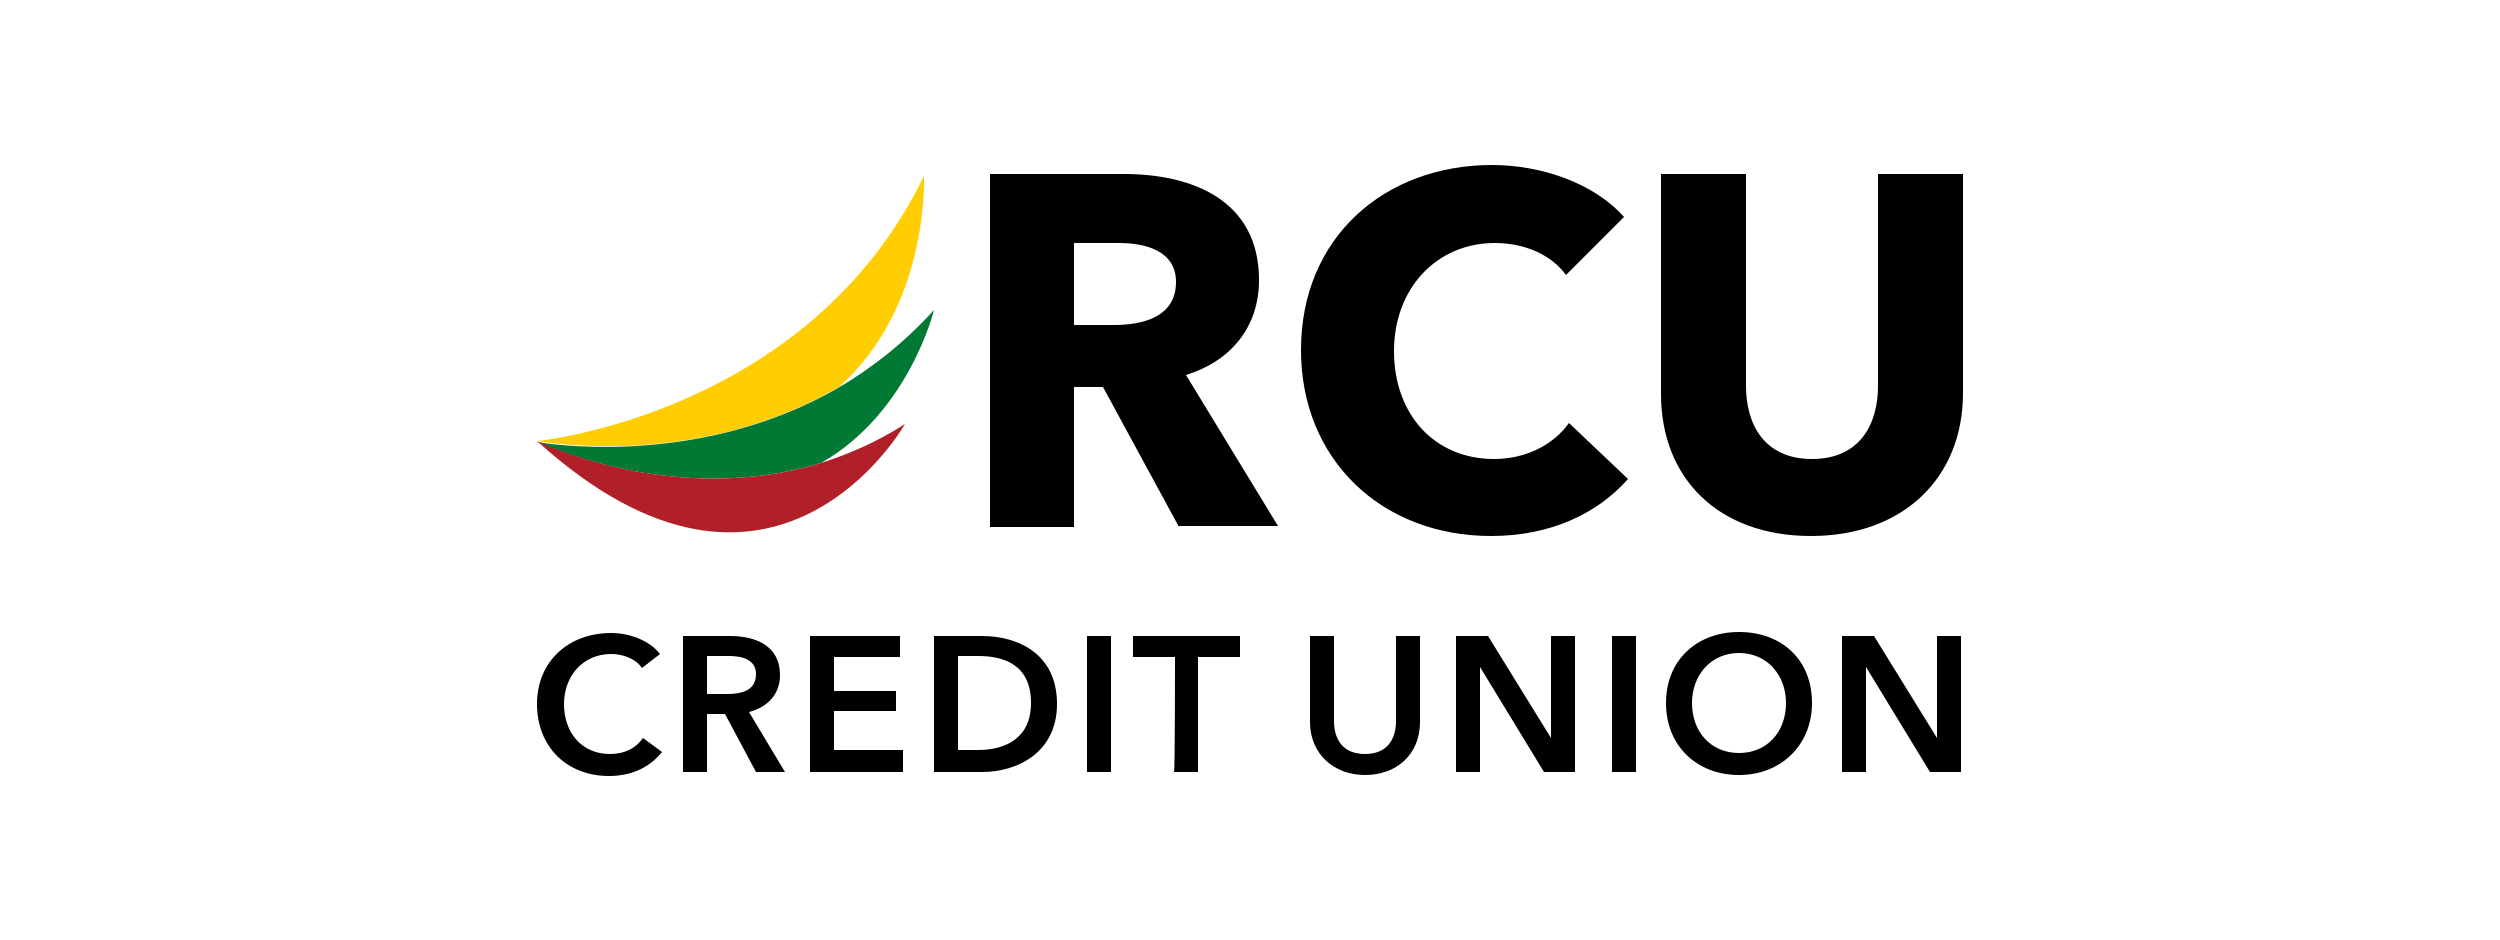 <?xml version="1.0" encoding="utf-8"?>
<!-- Generator: Adobe Illustrator 27.4.0, SVG Export Plug-In . SVG Version: 6.00 Build 0)  -->
<svg version="1.1" id="Layer_1" xmlns="http://www.w3.org/2000/svg" xmlns:xlink="http://www.w3.org/1999/xlink" x="0px" y="0px"
	 viewBox="0 0 250 94" style="enable-background:new 0 0 250 94;" xml:space="preserve">
<style type="text/css">
	.st0{fill:none;}
	.st1{fill:#FFCD00;}
	.st2{fill:#007934;}
	.st3{fill:#B12028;}
</style>
<rect x="0.1" y="-0.1" class="st0" width="250" height="94"/>
<g id="XMLID_4_">
	<g id="XMLID_12_">
		<g>
			<path id="XMLID_00000158725826608961434030000002099958110335639706_" d="M64.2,66.8c-0.7-1-2-1.4-3.1-1.4c-2.8,0-4.7,2.2-4.7,5
				c0,2.9,1.8,5,4.6,5c1.5,0,2.6-0.6,3.3-1.6l1.9,1.4c-1.2,1.5-3,2.4-5.3,2.4c-4.2,0-7.2-2.9-7.2-7.2c0-4.3,3.2-7.1,7.4-7.1
				c1.8,0,3.8,0.7,4.9,2.1L64.2,66.8z"/>
			<path id="XMLID_00000136407451830564420750000002421865324143186866_" d="M68.3,63.6h4.7c2.6,0,5,1,5,3.9c0,1.9-1.2,3.2-3.1,3.7
				l3.6,6h-2.9l-3.1-5.8h-1.8v5.8h-2.4V63.6z M72.7,69.4c1.4,0,2.9-0.3,2.9-2c0-1.5-1.5-1.8-2.7-1.8h-2.2v3.8H72.7z"/>
			<path id="XMLID_00000047745294214087675520000012011613240694719665_" d="M81,63.6h9v2.1h-6.6v3.4h6.2v2h-6.2V75h6.9v2.2H81
				C81,77.2,81,63.6,81,63.6z"/>
			<path id="XMLID_00000093894637797388765060000000320296234130655643_" d="M93.4,63.6h4.8c3.5,0,7.5,1.7,7.5,6.8
				c0,4.8-3.9,6.8-7.5,6.8h-4.8V63.6z M97.8,75c2.5,0,5.3-1,5.3-4.7c0-3.9-2.8-4.7-5.3-4.7h-2v9.4L97.8,75L97.8,75z"/>
			<path id="XMLID_00000026121342771121171500000012668620522007566760_" d="M108.7,63.6h2.4v13.6h-2.4V63.6z"/>
			<path id="XMLID_00000159441147487770472730000017287230055949268635_" d="M117.5,65.7h-4.2v-2.1H124v2.1h-4.2v11.5h-2.4
				C117.5,77.2,117.5,65.7,117.5,65.7z"/>
			<path id="XMLID_00000075858879344083213370000009404317629871057537_" d="M142,72.2c0,3.3-2.4,5.3-5.5,5.3s-5.5-2.1-5.5-5.3v-8.6
				h2.4v8.5c0,1.6,0.7,3.3,3.1,3.3s3.1-1.7,3.1-3.3v-8.5h2.4V72.2z"/>
			<path id="XMLID_00000128444186867370822080000011007394204500791216_" d="M145.6,63.6h3.2l6.3,10.2h0V63.6h2.4v13.6h-3.1
				L148,66.7h0v10.5h-2.4L145.6,63.6L145.6,63.6z"/>
			<path id="XMLID_00000054244386811915065250000009820060067940160934_" d="M161.2,63.6h2.4v13.6h-2.4V63.6z"/>
			<path id="XMLID_00000160890123192596487300000009599848654619497091_" d="M173.9,63.2c4.2,0,7.3,2.7,7.3,7.1
				c0,4.2-3.1,7.2-7.3,7.2c-4.2,0-7.3-2.9-7.3-7.2C166.6,66,169.7,63.2,173.9,63.2z M173.9,75.3c2.8,0,4.7-2.1,4.7-5
				c0-2.8-1.9-5-4.7-5c-2.8,0-4.7,2.2-4.7,5C169.2,73.2,171.1,75.3,173.9,75.3z"/>
			<path id="XMLID_00000035513426039161634570000015097853816128311725_" d="M184.2,63.6h3.2l6.3,10.2h0V63.6h2.4v13.6H193
				l-6.4-10.5h0v10.5h-2.4L184.2,63.6L184.2,63.6z"/>
		</g>
	</g>
	<g id="XMLID_2_">
		<g>
			<path id="XMLID_00000181064763226520129800000005182240675061227699_" d="M117.9,52.7l-7.6-14h-2.9v14h-8.4V17.4h13.4
				c6.8,0,13.5,2.6,13.5,10.6c0,4.7-2.8,8.1-7.3,9.5l9.2,15.1H117.9z M111.9,24.3h-4.5v8.2h4c2.7,0,6.2-0.7,6.2-4.3
				C117.6,25,114.4,24.3,111.9,24.3z"/>
			<path id="XMLID_00000168089732813097186200000010652754773478514611_" d="M149.1,53.6c-10.9,0-19-7.6-19-18.6
				c0-11.3,8.4-18.5,19.1-18.5c4.9,0,10.2,1.8,13.2,5.2l-5.8,5.8c-1.6-2.2-4.4-3.2-7.1-3.2c-5.9,0-10.1,4.6-10.1,10.8
				c0,6.4,4.1,10.8,10,10.8c3.3,0,6-1.5,7.5-3.6l5.9,5.6C159.7,51.4,155,53.6,149.1,53.6z"/>
			<path id="XMLID_00000086666736521201130400000001112580058519061684_" d="M181.1,53.6c-9.3,0-15-5.8-15-14.2V17.4h8.5v21.2
				c0,3.8,1.8,7.3,6.6,7.3c4.8,0,6.6-3.5,6.6-7.3V17.4h8.5v21.9C196.3,47.8,190.3,53.6,181.1,53.6z"/>
		</g>
	</g>
	<g id="XMLID_5_">
		<path id="XMLID_27_" class="st1" d="M83.9,38.7c9.1-8.1,8.5-21.1,8.5-21.1C80.8,41.5,53.7,44.1,53.7,44.1l0,0
			C53.8,44.1,69.5,47.1,83.9,38.7z"/>
		<path id="XMLID_26_" class="st2" d="M82.1,46.3c8.8-5,11.3-15.3,11.3-15.3c-3,3.3-6.2,5.8-9.6,7.8c-14.4,8.3-30.1,5.4-30.1,5.4
			l0,0C53.7,44.1,67.3,50.8,82.1,46.3z"/>
		<path id="XMLID_20_" class="st3" d="M53.7,44.1L53.7,44.1c23.7,21.5,36.8-1.7,36.8-1.7c-2.8,1.8-5.6,3-8.4,3.9
			C67.3,50.8,53.7,44.1,53.7,44.1z"/>
	</g>
</g>
</svg>

